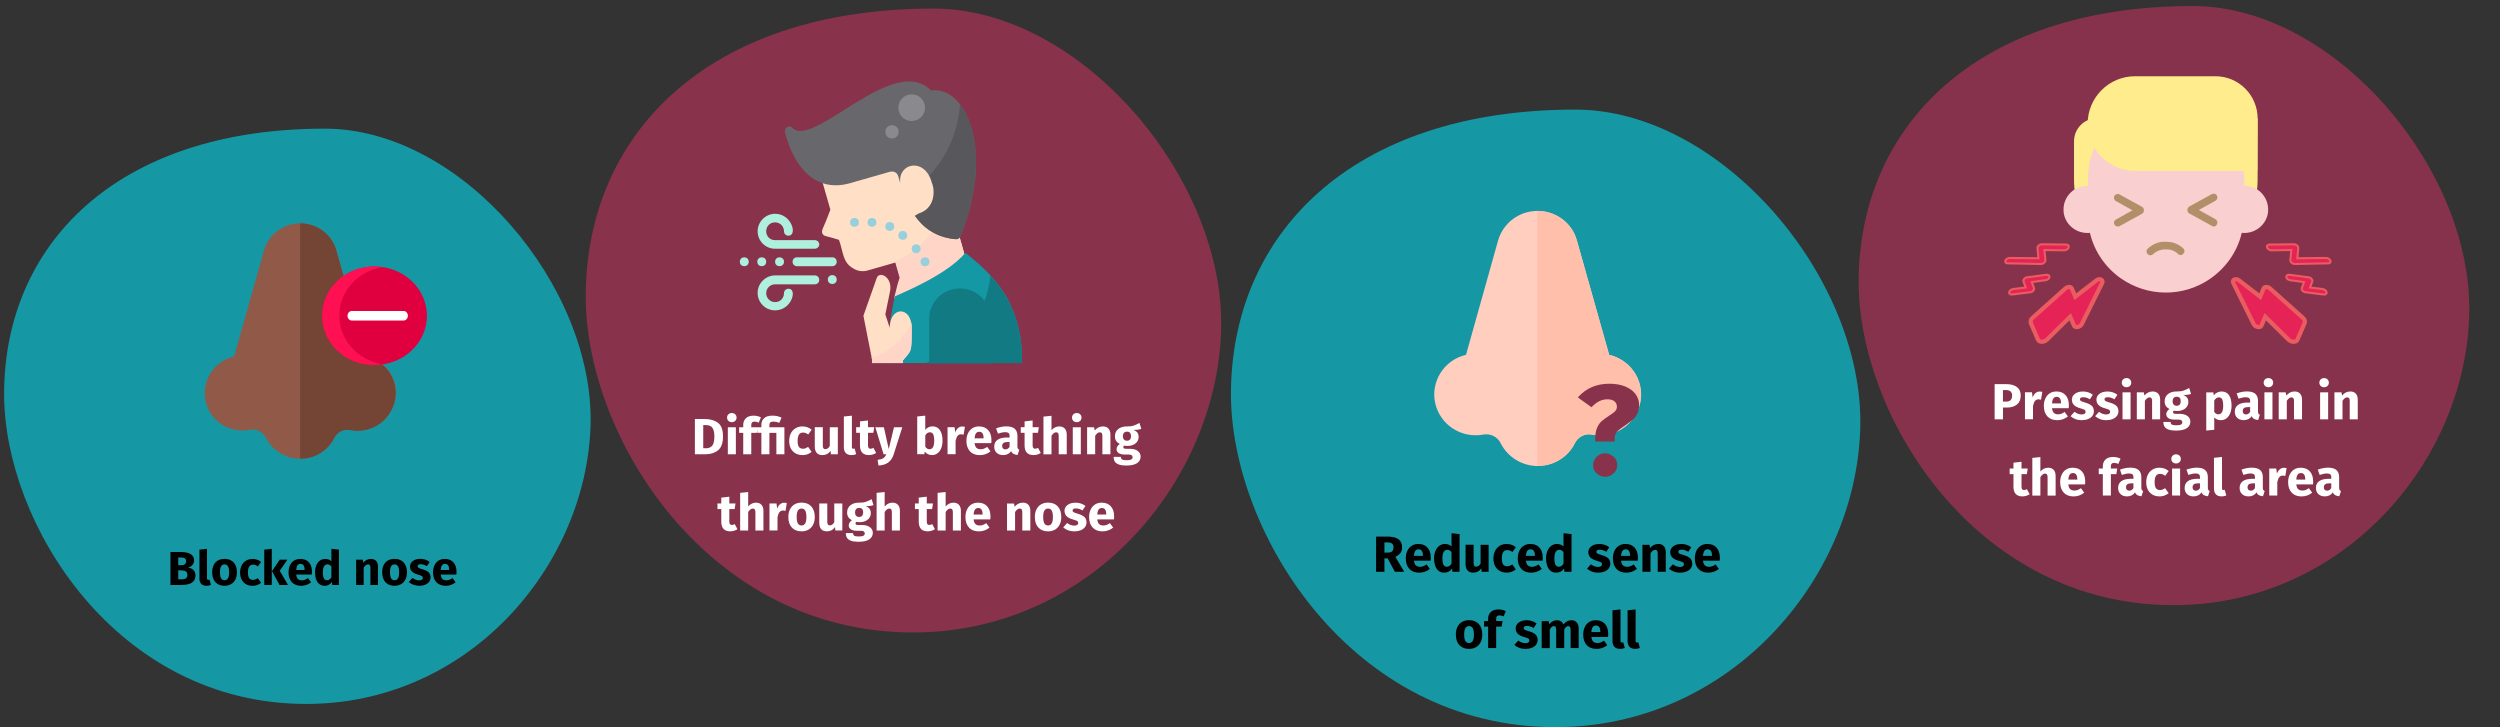 <?xml version="1.0" encoding="UTF-8"?>
<svg xmlns="http://www.w3.org/2000/svg" id="Ebene_1" version="1.1" viewBox="0 0 787 229">
  <rect x="0" y="0" width="787" height="229" fill="#333333" stroke="none"/>
  <defs>
    <style>
      .st0 {
        fill: #f9cfcf;
      }

      .st1 {
        fill: #ffbfab;
      }

      .st2 {
        fill: #1398a4;
      }

      .st3 {
        stroke-width: 1.33px;
      }

      .st3, .st4 {
        fill: #e52357;
        stroke: #ea5c5f;
      }

      .st5 {
        fill: #ffec8d;
      }

      .st6 {
        fill: #fff;
      }

      .st7 {
        fill: #58575b;
      }

      .st8 {
        fill: #ffd5c7;
      }

      .st9 {
        fill: none;
      }

      .st10 {
        fill: #88324c;
      }

      .st11 {
        fill: #1598a4;
      }

      .st12 {
        fill: #ffdfc5;
      }

      .st13 {
        fill: #117a83;
      }

      .st14 {
        fill: #afefde;
      }

      .st15 {
        fill: #68676b;
      }

      .st4 {
        stroke-width: .66px;
      }

      .st16 {
        fill: #915948;
      }

      .st17 {
        fill: #97d0dd;
      }

      .st18 {
        fill: #ff1053;
      }

      .st19 {
        fill: #8a8a8c;
      }

      .st20 {
        fill: #e0003f;
      }

      .st21 {
        fill: #744435;
      }

      .st22 {
        fill: #87324c;
      }

      .st23 {
        fill: #ffcebf;
      }

      .st24 {
        fill: #b28f69;
      }
    </style>
  </defs>
  <g id="Page-1">
    <g id="vorlage">
      <g id="nasennebenhoehlen-infektion-symptome-en">
        <g id="Mask">
          <path id="path-3" class="st9" d="M10.4,0h765.3c5.7,0,10.4,6.8,10.4,15.2v198.5c0,8.4-4.7,15.2-10.4,15.2H10.4c-5.7,0-10.4-6.8-10.4-15.2V15.1C0,6.8,4.7,0,10.4,0Z"></path>
        </g>
        <g id="Group-13">
          <path id="Oval-Copy-2" class="st11" d="M96.4,221.6c51.4,0,88-43.5,89.5-87.4,1.4-43.9-40.5-93.7-83.6-93.7C36.3,40.5,1.3,77.3,1.3,124.1c0,40.6,35.2,97.5,95.1,97.5Z"></path>
          <g id="nose">
            <path id="Path" class="st16" d="M105.9,78.9c-1.4-5.1-6.1-8.6-11.4-8.6s-10,3.5-11.4,8.6l-9.4,33.3c-6.4,1.5-10.3,7.7-9,14,1.3,6.3,7.6,10.4,14,9.1,2-.4,4.1.7,5,2.5,2,4,6.2,6.6,10.8,6.6s8.7-2.6,10.8-6.6c.9-1.8,2.9-2.9,5-2.5,1,.2,2.1.3,3.2.2,5.9-.4,10.6-5.1,11.1-10.9s-3.4-11.1-9.2-12.5l-9.5-33.2Z"></path>
            <path id="Path1" data-name="Path" class="st21" d="M105.2,137.9c.9-1.8,2.9-2.9,5-2.5,1,.2,2.1.3,3.2.2,5.9-.4,10.6-5.1,11.1-10.9.5-5.8-3.4-11.1-9.2-12.5l-9.4-33.3c-1.4-5.1-6.1-8.6-11.4-8.6v74.1c4.5.1,8.7-2.5,10.7-6.5h0Z"></path>
            <g id="Group-49">
              <ellipse id="Oval" class="st20" cx="117.9" cy="99.4" rx="16.5" ry="15.5"></ellipse>
              <path id="Path2" data-name="Path" class="st18" d="M120.4,114.7c-.9.1-1.8.2-2.7.2-9,0-16.3-6.9-16.3-15.5s7.3-15.5,16.3-15.5c.9,0,1.8.1,2.7.2-7.7,1.2-13.6,7.6-13.6,15.3.1,7.7,5.9,14,13.6,15.3Z"></path>
              <path id="Path3" data-name="Path" class="st6" d="M127.1,100.9h-16.4c-.7,0-1.3-.7-1.3-1.5s.6-1.5,1.3-1.5h16.4c.7,0,1.3.7,1.3,1.5s-.6,1.5-1.3,1.5Z"></path>
            </g>
          </g>
        </g>
        <g id="Group-11">
          <path id="Oval-Copy-4" class="st11" d="M489.6,228.9c55.1,0,94.5-46.6,96-93.8,1.5-47.2-43.5-100.6-89.7-100.6-70.8,0-108.4,39.5-108.4,89.7.1,43.6,37.9,104.7,102.1,104.7Z"></path>
          <path id="Reducedsenseofsmell" d="M435.82,180v-4.24h1.02l2.27,4.24h2.96l-2.82-4.72c.74-.33,1.27-.73,1.62-1.21.34-.47.51-1.07.51-1.78,0-1.14-.38-1.99-1.14-2.54-.76-.55-1.9-.83-3.42-.83h-3.63v11.09h2.62ZM436.92,173.95h-1.1v-3.2h.94c.65,0,1.13.12,1.45.37s.47.63.47,1.17c0,.58-.15,1-.44,1.26-.29.27-.73.4-1.32.4h0ZM446.81,180.27c1.22,0,2.32-.39,3.31-1.18h0l-1.04-1.41c-.37.26-.72.45-1.04.57s-.65.18-.99.18c-.57,0-1.01-.14-1.33-.43s-.52-.79-.61-1.5h5.26c.03-.26.05-.56.05-.91,0-1.37-.35-2.43-1.04-3.2-.69-.77-1.65-1.15-2.88-1.15-.83,0-1.55.2-2.14.6-.6.4-1.05.94-1.36,1.63-.31.69-.46,1.46-.46,2.33,0,1.37.37,2.45,1.1,3.26s1.79,1.22,3.17,1.22ZM447.94,174.98h-2.83c.05-.74.2-1.26.44-1.58.24-.32.58-.48,1.02-.48.9,0,1.35.65,1.38,1.95h0v.11ZM454.68,180.27c1.01,0,1.82-.42,2.42-1.26h0l.13.99h2.24v-11.87l-2.53-.27v4.18c-.53-.53-1.21-.8-2.02-.8-.68,0-1.29.19-1.82.58-.53.38-.94.92-1.22,1.6-.29.68-.43,1.46-.43,2.32,0,1.41.27,2.52.82,3.33.55.81,1.35,1.22,2.41,1.22ZM455.46,178.42c-.45,0-.79-.2-1.03-.59s-.36-1.09-.36-2.08c0-.91.14-1.58.42-2.02.28-.44.65-.66,1.12-.66.27,0,.5.06.71.18.21.12.41.3.62.54h0v3.66c-.39.64-.89.96-1.47.96ZM463.74,180.27c1.1,0,1.96-.45,2.58-1.34h0l.11,1.07h2.19v-8.5h-2.53v5.9c-.38.66-.84.99-1.38.99-.28,0-.48-.08-.62-.25-.13-.17-.2-.46-.2-.87h0v-5.78h-2.53v6.1c0,.84.2,1.5.6,1.97.4.47.99.7,1.77.7ZM474.33,180.27c1.07,0,2.02-.34,2.86-1.01h0l-1.1-1.57c-.33.2-.61.35-.85.44-.23.09-.5.14-.78.14-.54,0-.96-.19-1.25-.56-.29-.37-.43-1.01-.43-1.9s.14-1.6.43-2.02c.29-.42.71-.62,1.28-.62s1.08.2,1.62.61h0l1.09-1.5c-.42-.35-.86-.61-1.33-.78-.47-.17-1-.26-1.58-.26-.83,0-1.56.19-2.19.58-.63.39-1.11.93-1.46,1.62-.34.69-.51,1.49-.51,2.38s.17,1.68.51,2.34c.34.67.83,1.18,1.46,1.55s1.38.55,2.24.55ZM482.06,180.27c1.22,0,2.32-.39,3.31-1.18h0l-1.04-1.41c-.37.26-.72.45-1.04.57s-.65.18-.99.18c-.57,0-1.01-.14-1.33-.43s-.52-.79-.61-1.5h5.26c.03-.26.05-.56.05-.91,0-1.37-.35-2.43-1.04-3.2-.69-.77-1.65-1.15-2.88-1.15-.83,0-1.55.2-2.14.6-.6.4-1.05.94-1.36,1.63-.31.69-.46,1.46-.46,2.33,0,1.37.37,2.45,1.1,3.26s1.79,1.22,3.17,1.22ZM483.19,174.98h-2.83c.05-.74.2-1.26.44-1.58.24-.32.58-.48,1.02-.48.9,0,1.35.65,1.38,1.95h0v.11ZM489.93,180.27c1.01,0,1.82-.42,2.42-1.26h0l.13.99h2.24v-11.87l-2.53-.27v4.18c-.53-.53-1.21-.8-2.02-.8-.68,0-1.29.19-1.82.58s-.94.92-1.22,1.6c-.29.68-.43,1.46-.43,2.32,0,1.41.27,2.52.82,3.33.55.81,1.35,1.22,2.41,1.22ZM490.71,178.42c-.45,0-.79-.2-1.03-.59s-.36-1.09-.36-2.08c0-.91.14-1.58.42-2.02s.65-.66,1.12-.66c.27,0,.5.06.71.18.21.12.41.3.62.54h0v3.66c-.39.64-.89.96-1.47.96ZM503.14,180.27c.7,0,1.34-.11,1.92-.34.58-.22,1.03-.55,1.36-.97.33-.42.5-.92.5-1.5,0-.73-.22-1.29-.65-1.7-.43-.41-1.09-.74-1.98-1-.51-.15-.89-.28-1.14-.38-.25-.11-.41-.21-.49-.31-.08-.1-.12-.23-.12-.39,0-.2.09-.36.26-.47.18-.11.43-.17.76-.17.7,0,1.4.22,2.1.66h0l.93-1.42c-.41-.33-.87-.59-1.41-.77s-1.1-.27-1.71-.27c-.69,0-1.3.11-1.83.34-.53.23-.93.54-1.22.93s-.42.83-.42,1.32c0,.65.21,1.19.62,1.63.42.44,1.05.78,1.89,1.02.53.15.92.27,1.17.38.25.1.41.21.5.33.09.12.13.28.13.48,0,.26-.11.45-.33.59-.22.14-.52.21-.9.21-.79,0-1.54-.28-2.26-.83h0l-1.23,1.38c.43.39.95.7,1.56.93s1.28.34,1.99.34ZM512.01,180.27c1.22,0,2.32-.39,3.31-1.18h0l-1.04-1.41c-.37.26-.72.45-1.04.57s-.65.18-.99.18c-.57,0-1.01-.14-1.33-.43s-.52-.79-.61-1.5h5.26c.03-.26.05-.56.05-.91,0-1.37-.35-2.43-1.04-3.2-.69-.77-1.65-1.15-2.88-1.15-.83,0-1.55.2-2.14.6-.6.4-1.05.94-1.36,1.63-.31.69-.46,1.46-.46,2.33,0,1.37.37,2.45,1.1,3.26s1.79,1.22,3.17,1.22ZM513.14,174.98h-2.83c.05-.74.2-1.26.44-1.58.24-.32.58-.48,1.02-.48.9,0,1.35.65,1.38,1.95h0v.11ZM519.58,180v-5.81c.47-.74.96-1.1,1.47-1.1.27,0,.47.08.6.25s.2.46.2.89h0v5.78h2.53v-6.21c0-.81-.21-1.44-.62-1.89-.42-.45-.99-.67-1.73-.67-.52,0-.99.11-1.42.32-.42.21-.81.53-1.18.96h0l-.18-1.01h-2.21v8.5h2.53ZM528.94,180.27c.7,0,1.34-.11,1.92-.34s1.03-.55,1.36-.97c.33-.42.5-.92.5-1.5,0-.73-.22-1.29-.65-1.7-.43-.41-1.09-.74-1.98-1-.51-.15-.89-.28-1.14-.38-.25-.11-.41-.21-.49-.31s-.12-.23-.12-.39c0-.2.09-.36.26-.47.18-.11.43-.17.76-.17.7,0,1.4.22,2.1.66h0l.93-1.42c-.41-.33-.87-.59-1.41-.77-.53-.18-1.1-.27-1.71-.27-.69,0-1.3.11-1.83.34-.53.23-.93.54-1.22.93s-.42.83-.42,1.32c0,.65.21,1.19.62,1.63s1.05.78,1.89,1.02c.53.15.92.27,1.17.38s.41.21.5.33c.09.12.13.28.13.48,0,.26-.11.45-.33.59-.22.14-.52.21-.9.21-.79,0-1.54-.28-2.26-.83h0l-1.23,1.38c.43.39.95.7,1.56.93s1.28.34,1.99.34ZM537.8,180.27c1.22,0,2.32-.39,3.31-1.18h0l-1.04-1.41c-.37.26-.72.45-1.04.57-.32.12-.65.18-.99.18-.57,0-1.01-.14-1.33-.43-.32-.29-.52-.79-.61-1.5h5.26c.03-.26.05-.56.05-.91,0-1.37-.35-2.43-1.04-3.2-.69-.77-1.65-1.15-2.88-1.15-.83,0-1.55.2-2.14.6-.6.4-1.05.94-1.36,1.63-.31.69-.46,1.46-.46,2.33,0,1.37.37,2.45,1.1,3.26.74.81,1.79,1.22,3.17,1.22ZM538.94,174.98h-2.83c.05-.74.2-1.26.44-1.58.24-.32.58-.48,1.02-.48.9,0,1.35.65,1.38,1.95h0v.11ZM462.46,204.27c.85,0,1.59-.19,2.22-.56.62-.37,1.1-.9,1.44-1.58.34-.68.5-1.47.5-2.38,0-1.43-.37-2.54-1.1-3.34-.74-.79-1.75-1.19-3.06-1.19-.85,0-1.59.19-2.22.56-.62.37-1.1.9-1.44,1.58-.34.68-.5,1.47-.5,2.38,0,1.43.37,2.54,1.11,3.34s1.76,1.19,3.05,1.19ZM462.46,202.42c-.52,0-.91-.21-1.16-.64s-.38-1.1-.38-2.03.13-1.58.38-2.01c.26-.43.64-.65,1.15-.65s.91.21,1.16.64.38,1.1.38,2.03-.13,1.58-.38,2.01c-.26.43-.64.65-1.15.65ZM470.99,204v-6.74h1.73l.27-1.76h-2v-.66c0-.41.08-.69.24-.86.16-.17.42-.26.78-.26.46,0,.9.11,1.33.32h0l.69-1.65c-.7-.36-1.48-.54-2.32-.54-1.05,0-1.85.27-2.41.81s-.84,1.23-.84,2.09h0v.75h-1.28v1.76h1.28v6.74h2.53ZM480.27,204.27c.7,0,1.34-.11,1.92-.34.58-.22,1.03-.55,1.36-.97.33-.42.5-.92.5-1.5,0-.73-.22-1.29-.65-1.7-.43-.41-1.09-.74-1.98-1-.51-.15-.89-.28-1.14-.38-.25-.11-.41-.21-.49-.31-.08-.1-.12-.23-.12-.39,0-.2.09-.36.26-.47.18-.11.43-.17.76-.17.7,0,1.4.22,2.1.66h0l.93-1.42c-.41-.33-.87-.59-1.41-.77s-1.1-.27-1.71-.27c-.69,0-1.3.11-1.83.34-.53.23-.93.54-1.22.93-.28.39-.42.83-.42,1.32,0,.65.21,1.19.62,1.63s1.05.78,1.89,1.02c.53.15.92.27,1.17.38.25.1.41.21.5.33.09.12.13.28.13.48,0,.26-.11.45-.33.59-.22.14-.52.21-.9.21-.79,0-1.54-.28-2.26-.83h0l-1.23,1.38c.43.39.95.7,1.56.93s1.28.34,1.99.34ZM487.87,204v-5.81c.19-.36.39-.64.6-.82.21-.19.44-.28.7-.28.48,0,.72.38.72,1.14h0v5.78h2.53v-5.81c.19-.37.39-.65.59-.83s.44-.27.7-.27c.48,0,.72.38.72,1.14h0v5.78h2.53v-6.21c0-.8-.2-1.43-.61-1.88-.41-.45-.94-.68-1.62-.68-.53,0-1.01.11-1.42.33-.41.22-.79.56-1.13,1.02-.16-.43-.41-.76-.76-.99s-.76-.35-1.24-.35c-.51,0-.97.1-1.37.31-.4.21-.77.53-1.1.95h0l-.18-.99h-2.21v8.5h2.53ZM502.66,204.27c1.22,0,2.32-.39,3.31-1.18h0l-1.04-1.41c-.37.26-.72.45-1.04.57s-.65.18-.99.18c-.57,0-1.01-.14-1.33-.43s-.52-.79-.61-1.5h5.26c.03-.26.05-.56.05-.91,0-1.37-.35-2.43-1.04-3.2-.69-.77-1.65-1.15-2.88-1.15-.83,0-1.55.2-2.14.6s-1.05.94-1.36,1.63c-.31.69-.46,1.46-.46,2.33,0,1.37.37,2.45,1.1,3.26s1.79,1.22,3.17,1.22ZM503.79,198.98h-2.83c.05-.74.2-1.26.44-1.58.24-.32.58-.48,1.02-.48.9,0,1.35.65,1.38,1.95h0v.11ZM509.95,204.27c.57,0,1.08-.1,1.54-.29h0l-.5-1.79c-.13.05-.27.08-.42.08-.29,0-.43-.18-.43-.53h0v-9.89l-2.53.27v9.71c0,.78.21,1.38.62,1.8.41.42.98.63,1.72.63ZM514.7,204.27c.57,0,1.08-.1,1.54-.29h0l-.5-1.79c-.13.05-.27.08-.42.08-.29,0-.43-.18-.43-.53h0v-9.89l-2.53.27v9.71c0,.78.21,1.38.62,1.8.41.42.98.63,1.72.63Z"></path>
          <g id="nose1" data-name="nose">
            <path id="Path4" data-name="Path" class="st23" d="M496.4,75.7c-1.5-5.5-6.6-9.3-12.4-9.3s-10.8,3.8-12.4,9.3l-10.1,36c-6.9,1.6-11.2,8.4-9.7,15.2,1.5,6.8,8.2,11.2,15.2,9.9,2.2-.4,4.4.7,5.4,2.7,2.2,4.4,6.7,7.2,11.7,7.2s9.5-2.8,11.7-7.2c1-2,3.2-3.1,5.4-2.7,1.1.2,2.3.3,3.4.2,6.4-.5,11.5-5.5,12-11.8s-3.7-12-10-13.5l-10.2-36Z"></path>
            <path id="Path5" data-name="Path" class="st1" d="M495.7,139.5c1-2,3.2-3.1,5.4-2.7,1.1.2,2.3.3,3.4.2,6.4-.5,11.5-5.5,12-11.8s-3.7-12-10-13.5l-10.1-36c-1.5-5.5-6.6-9.3-12.4-9.3v80.2c5,.1,9.6-2.7,11.7-7.1h0Z"></path>
          </g>
          <g id="Group">
            <path id="Shape" class="st10" d="M511.7,121.7c1.4.6,2.5,1.4,3.2,2.4.7,1,1.1,2.1,1.1,3.4,0,1.1-.2,2-.6,2.8-.4.8-.9,1.4-1.5,1.9-.6.5-1.3,1-2.3,1.7-1.1.7-2,1.4-2.5,1.9-.5.6-.8,1.3-.8,2.2v1h-6.1v-1.2c0-1.3.2-2.3.6-3.2.4-.9.9-1.6,1.5-2.1s1.3-1,2.2-1.6c.8-.5,1.5-1,1.9-1.4.4-.4.6-.9.6-1.5,0-.7-.3-1.3-.8-1.7s-1.3-.6-2.2-.6c-1.8,0-3.4.8-5,2.5l-4.3-3.1c2.6-2.9,5.9-4.3,9.9-4.3,2,0,3.7.3,5.1.9ZM508,143.8c.8.7,1.1,1.6,1.1,2.6s-.4,1.9-1.1,2.6c-.8.7-1.6,1.1-2.7,1.1-1,0-1.9-.4-2.7-1.1-.8-.7-1.1-1.6-1.1-2.6s.4-1.8,1.1-2.6c.7-.7,1.6-1.1,2.7-1.1,1,0,1.9.4,2.7,1.1Z"></path>
          </g>
        </g>
        <g id="Group-11-Copy">
          <path id="Oval-Copy-41" data-name="Oval-Copy-4" class="st22" d="M684.2,190.5c53.5,0,91.7-45.2,93.1-91,1.5-45.8-42.2-97.6-87-97.6-68.7,0-105.2,38.4-105.2,87,.1,42.3,36.8,101.6,99.1,101.6Z"></path>
          <path id="Pressingpaininthefacialarea" class="st6" d="M630.54,132v-3.7h1.2c1.33,0,2.4-.32,3.19-.95.79-.63,1.19-1.58,1.19-2.82s-.41-2.1-1.22-2.7c-.81-.61-1.95-.91-3.41-.91h-3.58v11.09h2.62ZM631.51,126.42h-.98v-3.63h.93c1.3,0,1.95.58,1.95,1.74,0,.67-.16,1.15-.49,1.45-.33.29-.8.44-1.42.44h0ZM639.99,132v-4.21c.15-.69.35-1.21.62-1.56s.64-.52,1.14-.52c.19,0,.45.04.77.11h0l.4-2.45c-.26-.07-.54-.11-.85-.11-.49,0-.93.17-1.32.5-.39.34-.68.8-.87,1.38h0l-.21-1.65h-2.21v8.5h2.53ZM647.67,132.27c1.22,0,2.32-.39,3.31-1.18h0l-1.04-1.41c-.37.26-.72.45-1.04.57-.32.12-.65.18-.99.18-.57,0-1.01-.14-1.33-.43-.32-.29-.52-.79-.61-1.5h5.26c.03-.26.05-.56.05-.91,0-1.37-.35-2.43-1.04-3.2-.69-.77-1.65-1.15-2.88-1.15-.83,0-1.55.2-2.14.6s-1.05.94-1.36,1.63c-.31.69-.46,1.46-.46,2.33,0,1.37.37,2.45,1.1,3.26.74.81,1.79,1.22,3.17,1.22ZM648.81,126.98h-2.83c.05-.74.2-1.26.44-1.58.24-.32.58-.48,1.02-.48.9,0,1.35.65,1.38,1.95h0v.11ZM655.37,132.27c.7,0,1.34-.11,1.92-.34.58-.22,1.03-.55,1.36-.97.33-.42.5-.92.5-1.5,0-.73-.22-1.29-.65-1.7-.43-.41-1.09-.74-1.98-1-.51-.15-.89-.28-1.14-.38-.25-.11-.41-.21-.49-.31-.08-.1-.12-.23-.12-.39,0-.2.09-.36.26-.47.18-.11.43-.17.76-.17.7,0,1.4.22,2.1.66h0l.93-1.42c-.41-.33-.87-.59-1.41-.77-.53-.18-1.1-.27-1.71-.27-.69,0-1.3.11-1.83.34s-.93.54-1.22.93c-.28.39-.42.83-.42,1.32,0,.65.21,1.19.62,1.63s1.05.78,1.89,1.02c.53.15.92.27,1.17.38.25.1.41.21.5.33.09.12.13.28.13.48,0,.26-.11.45-.33.59-.22.14-.52.21-.9.21-.79,0-1.54-.28-2.26-.83h0l-1.23,1.38c.43.39.95.7,1.56.93s1.28.34,1.99.34ZM663.1,132.27c.7,0,1.34-.11,1.92-.34.58-.22,1.03-.55,1.36-.97.33-.42.5-.92.5-1.5,0-.73-.22-1.29-.65-1.7-.43-.41-1.09-.74-1.98-1-.51-.15-.89-.28-1.14-.38s-.41-.21-.49-.31c-.08-.1-.12-.23-.12-.39,0-.2.09-.36.26-.47s.43-.17.76-.17c.7,0,1.4.22,2.1.66h0l.93-1.42c-.41-.33-.87-.59-1.41-.77-.53-.18-1.1-.27-1.71-.27-.69,0-1.3.11-1.83.34s-.93.54-1.22.93c-.28.39-.42.83-.42,1.32,0,.65.21,1.19.62,1.63s1.05.78,1.89,1.02c.53.15.92.27,1.17.38s.41.21.5.33c.09.12.13.28.13.48,0,.26-.11.45-.33.59-.22.14-.52.21-.9.21-.79,0-1.54-.28-2.26-.83h0l-1.23,1.38c.43.39.95.7,1.56.93s1.28.34,1.99.34ZM669.42,121.9c.44,0,.8-.14,1.08-.41.28-.27.42-.62.42-1.03s-.14-.76-.42-1.03c-.28-.27-.64-.41-1.08-.41s-.79.14-1.07.41c-.28.27-.42.62-.42,1.03s.14.76.42,1.03c.28.27.63.41,1.07.41ZM670.7,132v-8.5h-2.53v8.5h2.53ZM675.21,132v-5.81c.47-.74.96-1.1,1.47-1.1.27,0,.47.08.6.25.13.17.2.46.2.89h0v5.78h2.53v-6.21c0-.81-.21-1.44-.62-1.89-.42-.45-.99-.67-1.73-.67-.52,0-.99.11-1.42.32s-.81.53-1.18.96h0l-.18-1.01h-2.21v8.5h2.53ZM685.08,135.55c1.44,0,2.54-.25,3.3-.74.76-.5,1.14-1.19,1.14-2.07,0-.47-.13-.89-.4-1.26-.27-.37-.65-.67-1.14-.88-.49-.21-1.06-.32-1.71-.32h-1.28c-.37,0-.62-.05-.74-.14-.12-.09-.18-.22-.18-.38,0-.1.02-.19.07-.28.05-.09.11-.16.2-.2.31.06.63.1.98.1.73,0,1.36-.12,1.9-.37.54-.25.95-.58,1.24-1.02.29-.43.43-.92.43-1.46s-.13-.99-.38-1.33c-.26-.34-.66-.63-1.22-.86,1.08,0,1.89-.11,2.45-.34h0l-.59-1.87c-.63.37-1.24.66-1.83.85-.59.19-1.31.28-2.17.26-1.12,0-2.02.28-2.7.84-.68.56-1.02,1.31-1.02,2.26,0,.55.12,1.03.36,1.42.24.39.63.73,1.16,1.02-.31.19-.55.43-.74.73s-.27.59-.27.9c0,.49.22.89.65,1.21.43.31,1.09.47,1.96.47h1.23c.41,0,.71.07.91.22.2.15.3.35.3.61,0,.31-.13.55-.4.71-.27.17-.75.25-1.44.25-.5,0-.89-.04-1.15-.11-.27-.07-.45-.19-.55-.34-.1-.15-.15-.35-.15-.61h-2.27c0,.6.12,1.09.36,1.49.24.39.66.7,1.26.92.6.22,1.41.33,2.45.33ZM685.21,127.74c-.39,0-.71-.13-.94-.38-.23-.25-.34-.61-.34-1.06s.11-.78.34-1.03c.23-.25.54-.38.94-.38.85,0,1.28.46,1.28,1.38,0,.49-.11.86-.33,1.1-.22.25-.54.37-.95.37ZM694.52,135.55l2.53-.27v-3.89c.52.59,1.21.88,2.06.88.68,0,1.28-.19,1.79-.58.51-.39.9-.93,1.18-1.62.27-.69.41-1.47.41-2.34,0-1.42-.26-2.52-.78-3.31-.52-.79-1.32-1.18-2.38-1.18-.45,0-.89.1-1.31.3s-.81.5-1.14.92h0l-.13-.94h-2.22v12.05ZM698.34,130.42c-.52,0-.95-.25-1.3-.75h0v-3.58c.19-.32.41-.57.66-.74s.52-.26.81-.26c.45,0,.78.19,1.01.58.22.39.34,1.09.34,2.09,0,1.77-.51,2.66-1.52,2.66ZM706.26,132.27c1.15,0,2.01-.43,2.56-1.28.18.41.44.7.77.89.33.19.76.3,1.28.34h0l.53-1.65c-.2-.07-.35-.19-.44-.34-.09-.15-.14-.38-.14-.7h0v-3.3c0-1-.28-1.75-.85-2.26s-1.46-.75-2.67-.75c-.48,0-1,.05-1.56.16-.56.11-1.11.26-1.64.46h0l.58,1.66c.42-.14.82-.25,1.22-.33.39-.08.73-.12,1.01-.12.53,0,.91.09,1.12.28.21.19.32.53.32,1.03h0v.37h-.86c-1.29,0-2.28.25-2.96.74-.68.49-1.02,1.2-1.02,2.13,0,.79.25,1.43.75,1.92.5.49,1.17.74,2.02.74ZM707,130.46c-.31,0-.55-.09-.73-.28-.18-.19-.26-.45-.26-.79,0-.43.14-.74.42-.94s.71-.3,1.29-.3h.62v1.5c-.32.54-.77.82-1.34.82ZM714.09,121.9c.44,0,.8-.14,1.08-.41.28-.27.42-.62.42-1.03s-.14-.76-.42-1.03c-.28-.27-.64-.41-1.08-.41s-.79.14-1.07.41c-.28.27-.42.62-.42,1.03s.14.76.42,1.03c.28.27.63.41,1.07.41ZM715.37,132v-8.5h-2.53v8.5h2.53ZM719.88,132v-5.81c.47-.74.96-1.1,1.47-1.1.27,0,.47.08.6.25.13.17.2.46.2.89h0v5.78h2.53v-6.21c0-.81-.21-1.44-.62-1.89-.42-.45-.99-.67-1.73-.67-.52,0-.99.11-1.42.32-.42.21-.81.53-1.18.96h0l-.18-1.01h-2.21v8.5h2.53ZM731.62,121.9c.44,0,.8-.14,1.08-.41.28-.27.42-.62.42-1.03s-.14-.76-.42-1.03c-.28-.27-.64-.41-1.08-.41s-.79.14-1.07.41c-.28.27-.42.62-.42,1.03s.14.76.42,1.03c.28.27.63.41,1.07.41ZM732.9,132v-8.5h-2.53v8.5h2.53ZM737.42,132v-5.81c.47-.74.96-1.1,1.47-1.1.27,0,.47.08.6.25.13.17.2.46.2.89h0v5.78h2.53v-6.21c0-.81-.21-1.44-.62-1.89-.42-.45-.99-.67-1.73-.67-.52,0-.99.11-1.42.32-.42.21-.81.53-1.18.96h0l-.18-1.01h-2.21v8.5h2.53ZM636.63,156.27c.41,0,.81-.06,1.22-.18.41-.12.77-.28,1.08-.5h0l-.85-1.6c-.32.18-.62.27-.91.27s-.48-.09-.61-.26c-.13-.17-.19-.45-.19-.85h0v-3.9h1.68l.27-1.76h-1.95v-2.13l-2.53.29v1.84h-1.2v1.76h1.2v3.94c0,2.04.93,3.06,2.78,3.07ZM642.31,156v-5.82c.47-.73.96-1.09,1.47-1.09.26,0,.45.08.59.25.14.17.21.46.21.89h0v5.78h2.53v-6.21c0-.81-.21-1.44-.62-1.89s-.99-.67-1.73-.67c-.49,0-.93.1-1.33.3-.39.2-.77.49-1.12.89h0v-4.54l-2.53.26v11.87h2.53ZM652.81,156.27c1.22,0,2.32-.39,3.31-1.18h0l-1.04-1.41c-.37.26-.72.45-1.04.57-.32.12-.65.18-.99.18-.57,0-1.01-.14-1.33-.43-.32-.29-.52-.79-.61-1.5h5.26c.03-.26.05-.56.05-.91,0-1.37-.35-2.43-1.04-3.2-.69-.77-1.65-1.15-2.88-1.15-.83,0-1.55.2-2.14.6-.6.4-1.05.94-1.36,1.63-.31.69-.46,1.46-.46,2.33,0,1.37.37,2.45,1.1,3.26.74.81,1.79,1.22,3.17,1.22ZM653.94,150.98h-2.83c.05-.74.2-1.26.44-1.58.24-.32.58-.48,1.02-.48.9,0,1.35.65,1.38,1.95h0v.11ZM664.5,156v-6.74h1.73l.27-1.76h-2v-.66c0-.41.08-.69.24-.86.16-.17.42-.26.78-.26.46,0,.9.11,1.33.32h0l.69-1.65c-.7-.36-1.48-.54-2.32-.54-1.05,0-1.85.27-2.41.81-.56.54-.84,1.23-.84,2.09h0v.75h-1.28v1.76h1.28v6.74h2.53ZM669.53,156.27c1.15,0,2.01-.43,2.56-1.28.18.41.44.7.77.89.33.19.76.3,1.28.34h0l.53-1.65c-.2-.07-.35-.19-.44-.34-.09-.15-.14-.38-.14-.7h0v-3.3c0-1-.28-1.75-.85-2.26s-1.46-.75-2.67-.75c-.48,0-1,.05-1.56.16-.56.11-1.11.26-1.64.46h0l.58,1.66c.42-.14.82-.25,1.22-.33.39-.08.73-.12,1.01-.12.53,0,.91.09,1.12.28.21.19.32.53.32,1.03h0v.37h-.86c-1.29,0-2.28.25-2.96.74-.68.49-1.02,1.2-1.02,2.13,0,.79.25,1.43.75,1.92.5.49,1.17.74,2.02.74ZM670.26,154.46c-.31,0-.55-.09-.73-.28-.18-.19-.26-.45-.26-.79,0-.43.14-.74.42-.94s.71-.3,1.29-.3h.62v1.5c-.32.54-.77.82-1.34.82ZM679.83,156.27c1.07,0,2.02-.34,2.86-1.01h0l-1.1-1.57c-.33.2-.61.35-.85.44-.23.09-.5.14-.78.14-.54,0-.96-.19-1.25-.56s-.43-1.01-.43-1.9.14-1.6.43-2.02.71-.62,1.28-.62,1.08.2,1.62.61h0l1.09-1.5c-.42-.35-.86-.61-1.33-.78-.47-.17-1-.26-1.58-.26-.83,0-1.56.19-2.19.58s-1.11.93-1.46,1.62c-.34.69-.51,1.49-.51,2.38s.17,1.68.51,2.34c.34.67.83,1.18,1.46,1.55.63.37,1.38.55,2.24.55ZM685.02,145.9c.44,0,.8-.14,1.08-.41.28-.27.42-.62.42-1.03s-.14-.76-.42-1.03c-.28-.27-.64-.41-1.08-.41s-.79.14-1.07.41c-.28.27-.42.62-.42,1.03s.14.76.42,1.03c.28.27.63.41,1.07.41ZM686.3,156v-8.5h-2.53v8.5h2.53ZM690.47,156.27c1.15,0,2.01-.43,2.56-1.28.18.41.44.7.77.89.33.19.76.3,1.28.34h0l.53-1.65c-.2-.07-.35-.19-.44-.34-.09-.15-.14-.38-.14-.7h0v-3.3c0-1-.28-1.75-.85-2.26s-1.46-.75-2.67-.75c-.48,0-1,.05-1.56.16-.56.11-1.11.26-1.64.46h0l.58,1.66c.42-.14.82-.25,1.22-.33.39-.08.73-.12,1.01-.12.53,0,.91.09,1.12.28.21.19.32.53.32,1.03h0v.37h-.86c-1.29,0-2.28.25-2.96.74-.68.49-1.02,1.2-1.02,2.13,0,.79.25,1.43.75,1.92.5.49,1.17.74,2.02.74ZM691.21,154.46c-.31,0-.55-.09-.73-.28-.18-.19-.26-.45-.26-.79,0-.43.14-.74.42-.94s.71-.3,1.29-.3h.62v1.5c-.32.54-.77.82-1.34.82ZM699.3,156.27c.57,0,1.08-.1,1.54-.29h0l-.5-1.79c-.13.05-.27.08-.42.08-.29,0-.43-.18-.43-.53h0v-9.89l-2.53.27v9.71c0,.78.21,1.38.62,1.8.41.42.98.63,1.72.63ZM707.78,156.27c1.15,0,2.01-.43,2.56-1.28.18.41.44.7.77.89.33.19.76.3,1.28.34h0l.53-1.65c-.2-.07-.35-.19-.44-.34-.09-.15-.14-.38-.14-.7h0v-3.3c0-1-.28-1.75-.85-2.26-.57-.5-1.46-.75-2.67-.75-.48,0-1,.05-1.56.16-.56.11-1.11.26-1.64.46h0l.58,1.66c.42-.14.82-.25,1.22-.33.39-.08.73-.12,1.01-.12.53,0,.91.09,1.12.28.21.19.32.53.32,1.03h0v.37h-.86c-1.29,0-2.28.25-2.96.74-.68.49-1.02,1.2-1.02,2.13,0,.79.25,1.43.75,1.92s1.17.74,2.02.74ZM708.52,154.46c-.31,0-.55-.09-.73-.28-.18-.19-.26-.45-.26-.79,0-.43.14-.74.42-.94.28-.2.71-.3,1.29-.3h.62v1.5c-.32.54-.77.82-1.34.82ZM716.89,156v-4.21c.15-.69.35-1.21.62-1.56.26-.35.64-.52,1.14-.52.19,0,.45.04.77.11h0l.4-2.45c-.26-.07-.54-.11-.85-.11-.49,0-.93.17-1.32.5-.39.34-.68.8-.87,1.38h0l-.21-1.65h-2.21v8.5h2.53ZM724.57,156.27c1.22,0,2.32-.39,3.31-1.18h0l-1.04-1.41c-.37.26-.72.45-1.04.57-.32.12-.65.18-.99.18-.57,0-1.01-.14-1.33-.43-.32-.29-.52-.79-.61-1.5h5.26c.03-.26.05-.56.05-.91,0-1.37-.35-2.43-1.04-3.2-.69-.77-1.65-1.15-2.88-1.15-.83,0-1.55.2-2.14.6-.6.4-1.05.94-1.36,1.63-.31.69-.46,1.46-.46,2.33,0,1.37.37,2.45,1.1,3.26.74.81,1.79,1.22,3.17,1.22ZM725.7,150.98h-2.83c.05-.74.2-1.26.44-1.58.24-.32.58-.48,1.02-.48.9,0,1.35.65,1.38,1.95h0v.11ZM731.8,156.27c1.15,0,2.01-.43,2.56-1.28.18.41.44.7.77.89.33.19.76.3,1.28.34h0l.53-1.65c-.2-.07-.35-.19-.44-.34-.09-.15-.14-.38-.14-.7h0v-3.3c0-1-.28-1.75-.85-2.26-.57-.5-1.46-.75-2.67-.75-.48,0-1,.05-1.56.16-.56.11-1.11.26-1.64.46h0l.58,1.66c.42-.14.82-.25,1.22-.33.39-.08.73-.12,1.01-.12.53,0,.91.09,1.12.28.21.19.32.53.32,1.03h0v.37h-.86c-1.29,0-2.28.25-2.96.74-.68.49-1.02,1.2-1.02,2.13,0,.79.25,1.43.75,1.92.5.49,1.17.74,2.02.74ZM732.54,154.46c-.31,0-.55-.09-.73-.28-.18-.19-.26-.45-.26-.79,0-.43.14-.74.42-.94s.71-.3,1.29-.3h.62v1.5c-.32.54-.77.82-1.34.82Z"></path>
          <g id="Group1" data-name="Group">
            <path id="Path6" data-name="Path" class="st5" d="M681.8,85.4c-15.9,0-28.9-12.9-28.9-28.9v-12c0-4,3.2-7.3,7.3-7.3h50.5v19.4c-.1,15.9-13,28.8-28.9,28.8h0Z"></path>
            <path id="Path7" data-name="Path" class="st0" d="M714,65.9c0,.5,0,1-.1,1.4h0c-.7,3.7-4.2,6.4-8.2,6-1.4,6.1-5.2,11.3-10.3,14.7-3.9,2.6-8.6,4.1-13.6,4.1-5.3,0-10.2-1.7-14.2-4.5-4.8-3.4-8.3-8.4-9.7-14.3-4,.4-7.5-2.3-8.2-6h0c-.1-.5-.1-.9-.1-1.4,0-4.1,3.4-7.5,7.7-7.4v-2.3c0-13.5,11-24.4,24.6-24.4s24.6,10.9,24.6,24.4v2.3c4.1-.1,7.5,3.3,7.5,7.4Z"></path>
            <path id="Path8" data-name="Path" class="st5" d="M710.6,53.8h-38.5c-8.2,0-14.9-6.7-14.9-14.9s6.7-14.9,14.9-14.9h25.3c7.4,0,13.3,6,13.3,13.3l-.1,16.5Z"></path>
            <g id="Path9" data-name="Path">
              <path class="st24" d="M666.7,71.3c-.4,0-.8-.2-1.1-.6-.3-.6-.1-1.3.5-1.6l5.2-2.9-5.2-2.9c-.6-.3-.8-1.1-.5-1.6.3-.6,1.1-.8,1.6-.5l7.1,3.9c.4.2.6.6.6,1.1s-.2.8-.6,1.1l-7.1,3.9c-.1.1-.3.1-.5.1Z"></path>
              <path class="st24" d="M696.9,71.3c-.2,0-.4,0-.6-.2l-7.1-3.9c-.4-.2-.6-.6-.6-1.1s.2-.8.6-1.1l7.1-3.9c.6-.3,1.3-.1,1.6.5.3.6.1,1.3-.5,1.6l-5.2,2.9,5.2,2.9c.6.3.8,1.1.5,1.6-.2.5-.6.7-1,.7Z"></path>
            </g>
            <path id="Path10" data-name="Path" class="st24" d="M686.5,80.3c-.3,0-.6-.1-.9-.4-.5-.5-1.3-1-2.1-1.2-.5-.2-1.2-.2-1.9-.2s-1.3.1-1.8.3c-.8.3-1.5.7-2,1.2s-1.2.5-1.7,0-.5-1.2,0-1.7c.8-.8,1.8-1.4,2.9-1.8.8-.3,1.6-.4,2.6-.4s1.9.1,2.6.3c1.2.4,2.3,1,3.1,1.8.5.5.5,1.2,0,1.7-.2.2-.5.4-.8.4Z"></path>
            <g id="Path11" data-name="Path">
              <path class="st3" d="M725,100.1l-10.4-9.3c-.7-.6-1.8-.6-2,0l-1.1,2.6-6.6-5.1c-1-.8-2.3-.3-1.9.7l6.5,13.1c.5.9,2.1,1.2,2.4.4l1.2-2.8,7.3,7.2c.9.9,2.4.9,2.8.1l2.3-5.3c.2-.7,0-1.2-.5-1.6Z"></path>
              <path class="st4" d="M713.7,77.4c.1-.2.4-.4.7-.4l7.7-.1c.3,0,.7.1,1,.4.3.2.4.5.4.8l-.3,3.2,9-.1c.6,0,1.2.4,1.4.8.2.5-.1.9-.7.9l-10.5.2c-.3,0-.7-.1-1-.4-.3-.2-.4-.5-.4-.8l.3-3.2-6.2.1c-.6,0-1.2-.4-1.4-.8-.1-.3-.1-.5,0-.6Z"></path>
              <path class="st4" d="M719.8,86.9c.1-.3.5-.4.9-.4l6,.8c.4,0,.7.2,1,.5.2.3.3.5.2.8l-.7,1.9,4,.5c.6.1,1.1.5,1.2,1s-.4.8-1,.7l-5.6-.7c-.4,0-.7-.2-1-.5-.2-.3-.3-.5-.2-.8l.7-1.9-4.4-.6c-.6-.1-1.1-.5-1.2-1,0-.1.1-.2.1-.3Z"></path>
            </g>
            <g id="Path12" data-name="Path">
              <path class="st3" d="M639.8,100.1l10.4-9.3c.7-.6,1.8-.6,2,0l1.1,2.6,6.6-5.1c1-.8,2.3-.3,1.9.7l-6.5,13.1c-.5.9-2.1,1.2-2.4.4l-1.2-2.8-7.3,7.2c-.9.9-2.4.9-2.8.1l-2.3-5.3c-.1-.7,0-1.2.5-1.6Z"></path>
              <path class="st4" d="M651.2,77.4c-.1-.2-.4-.4-.7-.4l-7.7-.1c-.3,0-.7.1-1,.4-.3.2-.4.5-.4.8l.3,3.2-9-.1c-.6,0-1.2.4-1.4.8-.2.5.1.9.7.9l10.5.2c.3,0,.7-.1,1-.4.3-.3.4-.5.4-.8l-.3-3.2,6.2.1c.6,0,1.2-.4,1.4-.8v-.6Z"></path>
              <path class="st4" d="M645.1,86.9c-.1-.3-.5-.4-.9-.4l-6,.8c-.4,0-.7.2-1,.5-.2.3-.3.5-.2.8l.7,1.9-4,.5c-.6.1-1.1.5-1.2,1s.4.8,1,.7l5.6-.7c.4,0,.7-.2,1-.5.2-.3.3-.5.2-.8l-.7-1.9,4.4-.6c.6-.1,1.1-.5,1.2-1-.1-.1-.1-.2-.1-.3Z"></path>
            </g>
          </g>
        </g>
        <g id="Group2" data-name="Group">
          <path id="Oval-Copy-42" data-name="Oval-Copy-4" class="st10" d="M287.4,199.1c55.7,0,95.4-47.2,97-94.8,1.6-47.6-43.8-101.6-90.5-101.6-71.6,0-109.5,40-109.5,90.6-.1,44.1,38.2,105.8,103,105.8Z"></path>
          <path id="Difficultybreathingthroughthenose" class="st6" d="M222.08,143c1.63,0,2.96-.42,3.98-1.26,1.02-.84,1.54-2.29,1.54-4.34s-.53-3.53-1.58-4.31-2.45-1.18-4.18-1.18h-3.09v11.09h3.33ZM222.24,141.1h-.86v-7.28h.83c.57,0,1.04.1,1.42.3.38.2.69.56.91,1.08.22.52.34,1.26.34,2.21,0,1.39-.22,2.35-.67,2.89-.45.54-1.1.81-1.97.81h0ZM230.37,132.9c.44,0,.8-.14,1.08-.41.28-.27.42-.62.42-1.03s-.14-.76-.42-1.03c-.28-.27-.64-.41-1.08-.41s-.79.14-1.07.41c-.28.27-.42.62-.42,1.03s.14.76.42,1.03c.28.27.63.41,1.07.41ZM231.65,143v-8.5h-2.53v8.5h2.53ZM236.5,143v-6.74h1.73l.27-1.76h-2v-.66c0-.41.08-.69.24-.86s.42-.26.78-.26c.46,0,.9.11,1.33.32h0l.69-1.65c-.7-.36-1.48-.54-2.32-.54-1.05,0-1.85.27-2.41.81-.56.54-.84,1.23-.84,2.09h0v.75h-1.28v1.76h1.28v6.74h2.53ZM242.21,143v-6.74h2.19v6.74h2.53v-8.5h-4.72v-.64c0-.42.09-.71.28-.88.19-.17.53-.26,1.02-.26.59,0,1.19.13,1.82.38h0l.7-1.62c-.87-.43-1.81-.64-2.82-.64-1.21,0-2.1.27-2.67.8-.58.53-.86,1.24-.86,2.11h0v.74h-1.3v1.76h1.3v6.74h2.53ZM252.64,143.27c1.07,0,2.02-.34,2.86-1.01h0l-1.1-1.57c-.33.2-.61.35-.85.44s-.5.14-.78.14c-.54,0-.96-.19-1.25-.56-.29-.37-.43-1.01-.43-1.9s.14-1.6.43-2.02c.29-.42.71-.62,1.28-.62s1.08.2,1.62.61h0l1.09-1.5c-.42-.35-.86-.61-1.33-.78-.47-.17-1-.26-1.58-.26-.83,0-1.56.19-2.19.58-.63.39-1.11.93-1.46,1.62-.34.69-.51,1.49-.51,2.38s.17,1.68.51,2.34.83,1.18,1.46,1.55c.63.37,1.38.55,2.24.55ZM258.87,143.27c1.1,0,1.96-.45,2.58-1.34h0l.11,1.07h2.19v-8.5h-2.53v5.9c-.38.66-.84.99-1.38.99-.28,0-.48-.08-.62-.25-.13-.17-.2-.46-.2-.87h0v-5.78h-2.53v6.1c0,.84.2,1.5.6,1.97s.99.7,1.77.7ZM267.99,143.27c.57,0,1.08-.1,1.54-.29h0l-.5-1.79c-.13.05-.27.08-.42.08-.29,0-.43-.18-.43-.53h0v-9.89l-2.53.27v9.71c0,.78.21,1.38.62,1.8.41.42.98.63,1.72.63ZM273.51,143.27c.41,0,.81-.06,1.22-.18.41-.12.77-.28,1.08-.5h0l-.85-1.6c-.32.18-.62.27-.91.27s-.48-.09-.61-.26c-.13-.17-.19-.45-.19-.85h0v-3.9h1.68l.27-1.76h-1.95v-2.13l-2.53.29v1.84h-1.2v1.76h1.2v3.94c0,2.04.93,3.06,2.78,3.07ZM276.56,146.55c1.3-.07,2.34-.41,3.11-1,.77-.59,1.33-1.44,1.67-2.54h0l2.7-8.51h-2.61l-1.66,6.88-1.52-6.88h-2.69l2.59,8.5h.86c-.23.57-.55.98-.94,1.23-.39.26-.99.44-1.8.54h0l.27,1.78ZM293.33,143.27c.69,0,1.29-.19,1.8-.58.51-.38.9-.92,1.17-1.6.27-.68.41-1.46.41-2.34,0-1.43-.27-2.54-.82-3.34s-1.32-1.19-2.34-1.19c-.47,0-.9.1-1.3.3s-.73.48-.98.83h0v-4.51l-2.53.27v11.87h2.24l.13-.82c.27.34.59.61.97.8.38.19.8.29,1.26.29ZM292.6,141.43c-.27,0-.51-.07-.74-.22-.23-.14-.42-.34-.58-.6h0v-3.54c.39-.66.87-.99,1.44-.99.45,0,.79.19,1.02.58.23.38.35,1.08.35,2.1,0,1.78-.5,2.67-1.49,2.67ZM300.82,143v-4.21c.15-.69.35-1.21.62-1.56.26-.35.64-.52,1.14-.52.19,0,.45.04.77.11h0l.4-2.45c-.26-.07-.54-.11-.85-.11-.49,0-.93.17-1.32.5-.39.34-.68.8-.87,1.38h0l-.21-1.65h-2.21v8.5h2.53ZM308.5,143.27c1.22,0,2.32-.39,3.31-1.18h0l-1.04-1.41c-.37.26-.72.45-1.04.57-.32.12-.65.18-.99.18-.57,0-1.01-.14-1.33-.43-.32-.29-.52-.79-.61-1.5h5.26c.03-.26.05-.56.05-.91,0-1.37-.35-2.43-1.04-3.2-.69-.77-1.65-1.15-2.88-1.15-.83,0-1.55.2-2.14.6-.6.4-1.05.94-1.36,1.63-.31.69-.46,1.46-.46,2.33,0,1.37.37,2.45,1.1,3.26s1.79,1.22,3.17,1.22ZM309.64,137.98h-2.83c.05-.74.2-1.26.44-1.58.24-.32.58-.48,1.02-.48.9,0,1.35.65,1.38,1.95h0v.11ZM315.73,143.27c1.15,0,2.01-.43,2.56-1.28.18.41.44.7.77.89.33.19.76.3,1.28.34h0l.53-1.65c-.2-.07-.35-.19-.44-.34-.09-.15-.14-.38-.14-.7h0v-3.3c0-1-.28-1.75-.85-2.26-.57-.5-1.46-.75-2.67-.75-.48,0-1,.05-1.56.16-.56.11-1.11.26-1.64.46h0l.58,1.66c.42-.14.82-.25,1.22-.33.39-.08.73-.12,1.01-.12.53,0,.91.09,1.12.28.21.19.32.53.32,1.03h0v.37h-.86c-1.29,0-2.28.25-2.96.74-.68.49-1.02,1.2-1.02,2.13,0,.79.25,1.43.75,1.92.5.49,1.17.74,2.02.74ZM316.47,141.46c-.31,0-.55-.09-.73-.28-.18-.19-.26-.45-.26-.79,0-.43.14-.74.42-.94s.71-.3,1.29-.3h.62v1.5c-.32.54-.77.82-1.34.82ZM325.33,143.27c.41,0,.81-.06,1.22-.18.41-.12.77-.28,1.08-.5h0l-.85-1.6c-.32.18-.62.27-.91.27s-.48-.09-.61-.26c-.13-.17-.19-.45-.19-.85h0v-3.9h1.68l.27-1.76h-1.95v-2.13l-2.53.29v1.84h-1.2v1.76h1.2v3.94c0,2.04.93,3.06,2.78,3.07ZM331.01,143v-5.82c.47-.73.96-1.09,1.47-1.09.26,0,.45.08.59.25.14.17.21.46.21.89h0v5.78h2.53v-6.21c0-.81-.21-1.44-.62-1.89s-.99-.67-1.73-.67c-.49,0-.93.1-1.33.3-.39.2-.77.49-1.12.89h0v-4.54l-2.53.26v11.87h2.53ZM338.96,132.9c.44,0,.8-.14,1.08-.41.28-.27.42-.62.42-1.03s-.14-.76-.42-1.03c-.28-.27-.64-.41-1.08-.41s-.79.14-1.07.41c-.28.27-.42.62-.42,1.03s.14.76.42,1.03c.28.27.63.41,1.07.41ZM340.24,143v-8.5h-2.53v8.5h2.53ZM344.76,143v-5.81c.47-.74.96-1.1,1.47-1.1.27,0,.47.08.6.25s.2.46.2.89h0v5.78h2.53v-6.21c0-.81-.21-1.44-.62-1.89s-.99-.67-1.73-.67c-.52,0-.99.11-1.42.32-.42.21-.81.53-1.18.96h0l-.18-1.01h-2.21v8.5h2.53ZM354.63,146.55c1.44,0,2.54-.25,3.3-.74s1.14-1.19,1.14-2.07c0-.47-.13-.89-.4-1.26-.27-.37-.65-.67-1.14-.88s-1.06-.32-1.71-.32h-1.28c-.37,0-.62-.05-.74-.14s-.18-.22-.18-.38c0-.1.02-.19.07-.28.05-.09.11-.16.2-.2.31.06.63.1.98.1.73,0,1.36-.12,1.9-.37s.95-.58,1.24-1.02c.29-.43.43-.92.43-1.46s-.13-.99-.38-1.33-.66-.63-1.22-.86c1.08,0,1.89-.11,2.45-.34h0l-.59-1.87c-.63.37-1.24.66-1.83.85-.59.19-1.31.28-2.17.26-1.12,0-2.02.28-2.7.84-.68.56-1.02,1.31-1.02,2.26,0,.55.12,1.03.36,1.42s.63.73,1.16,1.02c-.31.19-.55.43-.74.73s-.27.59-.27.9c0,.49.22.89.65,1.21.43.31,1.09.47,1.96.47h1.23c.41,0,.71.07.91.22.2.15.3.35.3.61,0,.31-.13.55-.4.71-.27.17-.75.25-1.44.25-.5,0-.89-.04-1.15-.11-.27-.07-.45-.19-.55-.34s-.15-.35-.15-.61h-2.27c0,.6.12,1.09.36,1.49.24.39.66.7,1.26.92.6.22,1.41.33,2.45.33ZM354.76,138.74c-.39,0-.71-.13-.94-.38s-.34-.61-.34-1.06.11-.78.34-1.03c.23-.25.54-.38.94-.38.85,0,1.28.46,1.28,1.38,0,.49-.11.86-.33,1.1-.22.25-.54.37-.95.37ZM229.85,167.27c.41,0,.81-.06,1.22-.18.41-.12.77-.28,1.08-.5h0l-.85-1.6c-.32.18-.62.27-.91.27s-.48-.09-.61-.26c-.13-.17-.19-.45-.19-.85h0v-3.9h1.68l.27-1.76h-1.95v-2.13l-2.53.29v1.84h-1.2v1.76h1.2v3.94c0,2.04.93,3.06,2.78,3.07ZM235.53,167v-5.82c.47-.73.96-1.09,1.47-1.09.26,0,.45.08.59.25.14.17.21.46.21.89h0v5.78h2.53v-6.21c0-.81-.21-1.44-.62-1.89-.42-.45-.99-.67-1.73-.67-.49,0-.93.1-1.33.3-.39.2-.77.49-1.12.89h0v-4.54l-2.53.26v11.87h2.53ZM244.76,167v-4.21c.15-.69.35-1.21.62-1.56s.64-.52,1.14-.52c.19,0,.45.04.77.11h0l.4-2.45c-.26-.07-.54-.11-.85-.11-.49,0-.93.17-1.32.5-.39.34-.68.8-.87,1.38h0l-.21-1.65h-2.21v8.5h2.53ZM252.33,167.27c.85,0,1.59-.19,2.22-.56.62-.37,1.1-.9,1.44-1.58.34-.68.5-1.47.5-2.38,0-1.43-.37-2.54-1.1-3.34s-1.75-1.19-3.06-1.19c-.85,0-1.59.19-2.22.56-.62.37-1.1.9-1.44,1.58-.34.68-.5,1.47-.5,2.38,0,1.43.37,2.54,1.11,3.34.74.79,1.76,1.19,3.05,1.19ZM252.33,165.42c-.52,0-.91-.21-1.16-.64-.25-.43-.38-1.1-.38-2.03s.13-1.58.38-2.01c.26-.43.64-.65,1.15-.65s.91.21,1.16.64c.25.43.38,1.1.38,2.03s-.13,1.58-.38,2.01c-.26.43-.64.65-1.15.65ZM260.28,167.27c1.1,0,1.96-.45,2.58-1.34h0l.11,1.07h2.19v-8.5h-2.53v5.9c-.38.66-.84.99-1.38.99-.28,0-.48-.08-.62-.25-.13-.17-.2-.46-.2-.87h0v-5.78h-2.53v6.1c0,.84.2,1.5.6,1.97s.99.7,1.77.7ZM270.32,170.55c1.44,0,2.54-.25,3.3-.74.76-.5,1.14-1.19,1.14-2.07,0-.47-.13-.89-.4-1.26s-.65-.67-1.14-.88c-.49-.21-1.06-.32-1.71-.32h-1.28c-.37,0-.62-.05-.74-.14s-.18-.22-.18-.38c0-.1.02-.19.07-.28.05-.09.11-.16.2-.2.31.06.63.1.98.1.73,0,1.36-.12,1.9-.37s.95-.58,1.24-1.02c.29-.43.43-.92.43-1.46s-.13-.99-.38-1.33c-.26-.34-.66-.63-1.22-.86,1.08,0,1.89-.11,2.45-.34h0l-.59-1.87c-.63.37-1.24.66-1.83.85-.59.19-1.31.28-2.17.26-1.12,0-2.02.28-2.7.84-.68.56-1.02,1.31-1.02,2.26,0,.55.12,1.03.36,1.42.24.39.63.73,1.16,1.02-.31.19-.55.43-.74.73s-.27.59-.27.9c0,.49.22.89.65,1.21s1.09.47,1.96.47h1.23c.41,0,.71.07.91.22.2.15.3.35.3.61,0,.31-.13.55-.4.71-.27.17-.75.25-1.44.25-.5,0-.89-.04-1.15-.11-.27-.07-.45-.19-.55-.34-.1-.15-.15-.35-.15-.61h-2.27c0,.6.12,1.09.36,1.49s.66.7,1.26.92c.6.22,1.41.33,2.45.33ZM270.44,162.74c-.39,0-.71-.13-.94-.38-.23-.25-.34-.61-.34-1.06s.11-.78.34-1.03c.23-.25.54-.38.94-.38.85,0,1.28.46,1.28,1.38,0,.49-.11.86-.33,1.1s-.54.37-.95.37ZM278.49,167v-5.82c.47-.73.96-1.09,1.47-1.09.26,0,.45.08.59.25s.21.46.21.89h0v5.78h2.53v-6.21c0-.81-.21-1.44-.62-1.89s-.99-.67-1.73-.67c-.49,0-.93.1-1.33.3-.39.2-.77.49-1.12.89h0v-4.54l-2.53.26v11.87h2.53ZM292.01,167.27c.41,0,.81-.06,1.22-.18.41-.12.77-.28,1.08-.5h0l-.85-1.6c-.32.18-.62.27-.91.27s-.48-.09-.61-.26c-.13-.17-.19-.45-.19-.85h0v-3.9h1.68l.27-1.76h-1.95v-2.13l-2.53.29v1.84h-1.2v1.76h1.2v3.94c0,2.04.93,3.06,2.78,3.07ZM297.69,167v-5.82c.47-.73.96-1.09,1.47-1.09.26,0,.45.08.59.25.14.17.21.46.21.89h0v5.78h2.53v-6.21c0-.81-.21-1.44-.62-1.89s-.99-.67-1.73-.67c-.49,0-.93.1-1.33.3-.39.2-.77.49-1.12.89h0v-4.54l-2.53.26v11.87h2.53ZM308.19,167.27c1.22,0,2.32-.39,3.31-1.18h0l-1.04-1.41c-.37.26-.72.45-1.04.57s-.65.18-.99.18c-.57,0-1.01-.14-1.33-.43-.32-.29-.52-.79-.61-1.5h5.26c.03-.26.05-.56.05-.91,0-1.37-.35-2.43-1.04-3.2-.69-.77-1.65-1.15-2.88-1.15-.83,0-1.55.2-2.14.6-.6.4-1.05.94-1.36,1.63-.31.69-.46,1.46-.46,2.33,0,1.37.37,2.45,1.1,3.26s1.79,1.22,3.17,1.22ZM309.32,161.98h-2.83c.05-.74.2-1.26.44-1.58.24-.32.58-.48,1.02-.48.9,0,1.35.65,1.38,1.95h0v.11ZM319.55,167v-5.81c.47-.74.96-1.1,1.47-1.1.27,0,.47.08.6.25s.2.46.2.89h0v5.78h2.53v-6.21c0-.81-.21-1.44-.62-1.89s-.99-.67-1.73-.67c-.52,0-.99.11-1.42.32-.42.21-.81.53-1.18.96h0l-.18-1.01h-2.21v8.5h2.53ZM329.93,167.27c.85,0,1.59-.19,2.22-.56.62-.37,1.1-.9,1.44-1.58.34-.68.5-1.47.5-2.38,0-1.43-.37-2.54-1.1-3.34-.74-.79-1.75-1.19-3.06-1.19-.85,0-1.59.19-2.22.56-.62.37-1.1.9-1.44,1.58s-.5,1.47-.5,2.38c0,1.43.37,2.54,1.11,3.34.74.79,1.76,1.19,3.05,1.19ZM329.93,165.42c-.52,0-.91-.21-1.16-.64-.25-.43-.38-1.1-.38-2.03s.13-1.58.38-2.01c.26-.43.64-.65,1.15-.65s.91.21,1.16.64c.25.43.38,1.1.38,2.03s-.13,1.58-.38,2.01c-.26.43-.64.65-1.15.65ZM338.25,167.27c.7,0,1.34-.11,1.92-.34.58-.22,1.03-.55,1.36-.97.33-.42.5-.92.5-1.5,0-.73-.22-1.29-.65-1.7-.43-.41-1.09-.74-1.98-1-.51-.15-.89-.28-1.14-.38-.25-.11-.41-.21-.49-.31-.08-.1-.12-.23-.12-.39,0-.2.09-.36.26-.47.18-.11.43-.17.76-.17.7,0,1.4.22,2.1.66h0l.93-1.42c-.41-.33-.87-.59-1.41-.77-.53-.18-1.1-.27-1.71-.27-.69,0-1.3.11-1.83.34-.53.23-.93.54-1.22.93s-.42.83-.42,1.32c0,.65.21,1.19.62,1.63s1.05.78,1.89,1.02c.53.15.92.27,1.17.38s.41.21.5.33c.09.12.13.28.13.48,0,.26-.11.45-.33.59-.22.14-.52.21-.9.21-.79,0-1.54-.28-2.26-.83h0l-1.23,1.38c.43.39.95.7,1.56.93.61.22,1.28.34,1.99.34ZM347.12,167.27c1.22,0,2.32-.39,3.31-1.18h0l-1.04-1.41c-.37.26-.72.45-1.04.57-.32.12-.65.18-.99.18-.57,0-1.01-.14-1.33-.43-.32-.29-.52-.79-.61-1.5h5.26c.03-.26.05-.56.05-.91,0-1.37-.35-2.43-1.04-3.2-.69-.77-1.65-1.15-2.88-1.15-.83,0-1.55.2-2.14.6-.6.4-1.05.94-1.36,1.63-.31.69-.46,1.46-.46,2.33,0,1.37.37,2.45,1.1,3.26.74.81,1.79,1.22,3.17,1.22ZM348.25,161.98h-2.83c.05-.74.2-1.26.44-1.58.24-.32.58-.48,1.02-.48.9,0,1.35.65,1.38,1.95h0v.11Z"></path>
          <g id="Corona_Virus_Symptoms_Shortness_of_breath">
            <g id="Flat">
              <path id="Path13" data-name="Path" class="st12" d="M304,81.8s-10,9.8-20.5,13.2c-.7.2-1.5-.2-1.7-.9-.1-.2-.1-.5,0-.7.7-3,1.3-5.1,1.6-5.9l-1.4-4.9-8.7,2.5c-1.6.5-3.3.3-4.7-.6-3.4-1.9-3.1-5.2-4.5-9-4-1.3-4.8-1-5.2-2-.5-1,.2-1.2,2.5-7.5-1.4-4.9-2.4-8.4-3.1-10.8l34.6-11.1c11.5,37.4,11.1,37.7,11.1,37.7h0Z"></path>
              <path id="Path14" data-name="Path" class="st8" d="M299,64.4c-3.5,7.8-9.6,14.2-17.2,18.1l1.4,4.9c-.3.8-.9,2.9-1.6,5.9-.2.7.3,1.5,1.1,1.7.2.1.5,0,.7,0,10.6-3.4,20.6-13.2,20.6-13.2,0,0,.2-.2-5-17.4h0Z"></path>
              <path id="Path15" data-name="Path" class="st15" d="M300.9,75.3c-12.8-1.1-16.1-12.7-18.1-19.7-.4-1.5-1.7-1.9-3.1-1.4-.1,0-12.5,3.6-12.6,3.6-3.9,1-7.5.6-10.7-1.3-7-4.3-9.2-14.5-9.3-15-.3-1.4,1.5-2.3,2.4-1.2,6.6,6.5,32-23.9,43.6-11.8,3.1-.5,6.1.8,8.6,3.7,3.2,3.7,5.1,9.7,5.5,16.7.4,7.9-1.3,16.8-4.9,25.6-.2.5-.8.8-1.4.8Z"></path>
              <path id="Path16" data-name="Path" class="st7" d="M307.2,48.9c-.3-6.8-2.1-12.5-5-16.2-.7,11.9-7.2,22.7-17.4,29,2.4,6.2,6.7,12.8,16.1,13.6.6,0,1.2-.3,1.4-.9,3.6-8.8,5.3-17.6,4.9-25.5h0Z"></path>
              <path id="Path17" data-name="Path" class="st2" d="M321.7,114.3h-42.3c-.2-8.4,1.2-16.1,2.3-21,2.6-1.2,16.4-6.8,22.2-13.7,6,4.6,10.3,9.2,13.2,14.3,3.2,6,4.8,12.6,4.6,20.4h0Z"></path>
              <path id="Path18" data-name="Path" class="st12" d="M293.9,60.5c0,3.1-1.5,5.7-4.7,6.7-1.4.8-2.4,1.4-3.1,1.9l-4.6-10.4,1.9-1.1c-.8-6.3,7.7-8.2,9.9-.2.4.9.6,2,.6,3.1h0Z"></path>
              <circle id="Oval1" data-name="Oval" class="st17" cx="269" cy="70" r="1.4"></circle>
              <circle id="Oval2" data-name="Oval" class="st17" cx="274.5" cy="70" r="1.4"></circle>
              <circle id="Oval3" data-name="Oval" class="st17" cx="291.2" cy="82.4" r="1.4"></circle>
              <circle id="Oval4" data-name="Oval" class="st17" cx="288.4" cy="78.3" r="1.4"></circle>
              <circle id="Oval5" data-name="Oval" class="st17" cx="284.2" cy="74.1" r="1.4"></circle>
              <circle id="Oval6" data-name="Oval" class="st17" cx="280.1" cy="71.3" r="1.4"></circle>
              <g id="Group3" data-name="Group">
                <circle id="Oval7" data-name="Oval" class="st14" cx="234.3" cy="82.4" r="1.4"></circle>
                <circle id="Oval8" data-name="Oval" class="st14" cx="239.8" cy="82.4" r="1.4"></circle>
                <circle id="Oval9" data-name="Oval" class="st14" cx="245.4" cy="82.4" r="1.4"></circle>
                <circle id="Oval10" data-name="Oval" class="st14" cx="262" cy="88" r="1.4"></circle>
                <path id="Path19" data-name="Path" class="st14" d="M256.5,78.3h-12.5c-3.1,0-5.5-2.5-5.5-5.5s2.5-5.5,5.5-5.5c5.3,0,7.1,6.9,4.2,6.9-.8,0-1.4-.6-1.4-1.4,0-1.5-1.2-2.8-2.8-2.8s-2.8,1.2-2.8,2.8,1.2,2.8,2.8,2.8h12.5c.8,0,1.4.6,1.4,1.4,0,.7-.7,1.3-1.4,1.3Z"></path>
                <path id="Path20" data-name="Path" class="st14" d="M244,97.7c-3.1,0-5.5-2.5-5.5-5.5s2.5-5.5,5.5-5.5h12.5c.8,0,1.4.6,1.4,1.4s-.6,1.4-1.4,1.4h-12.5c-1.5,0-2.8,1.2-2.8,2.8,0,1.5,1.2,2.8,2.8,2.8s2.8-1.2,2.8-2.8c0-.8.6-1.4,1.4-1.4,2.9-.1,1.1,6.8-4.2,6.8Z"></path>
                <path id="Path21" data-name="Path" class="st14" d="M262,83.8h-11.1c-.8,0-1.4-.6-1.4-1.4s.6-1.4,1.4-1.4h11.1c.8,0,1.4.6,1.4,1.4s-.6,1.4-1.4,1.4Z"></path>
              </g>
              <circle id="Oval11" data-name="Oval" class="st19" cx="287" cy="33.9" r="4.2"></circle>
              <circle id="Oval12" data-name="Oval" class="st19" cx="280.8" cy="41.5" r="2.1"></circle>
              <path id="Path22" data-name="Path" class="st13" d="M317,93.9c-1.5-2.6-3.2-4.9-5.2-7.1-1.3,12.2-9.1,22.7-20.3,27.5h30.2c.2-7.8-1.4-14.4-4.7-20.4h0Z"></path>
              <path id="Path23" data-name="Path" class="st13" d="M292.5,114.3v-13.8c0-5.4,4.3-9.7,9.7-9.7h0c5.3,0,9.7,4.3,9.7,9.7v13.9h-19.4v-.1Z"></path>
              <path id="Path24" data-name="Path" class="st12" d="M284.2,114.3h-9.7v-1.2l-2.7-13.7,4.2-11.9c.9-2.4,5.3-.1,4.1,4.6l-1.4,6.9,1.4,4.2c0-6.9,6.9-6.9,6.9,0,0,7.9,0,6.9-2.8,10.3v.8h0Z"></path>
              <path id="Path25" data-name="Path" class="st8" d="M274.4,112.4l.1.7v1.2h9.7v-.8c2.8-3.3,2.8-2.4,2.8-10.3,0-.5,0-1.1-.1-1.6-2.3,5.4-6.9,9.3-12.5,10.8Z"></path>
            </g>
          </g>
        </g>
      </g>
    </g>
  </g>
  <g>
    <path d="M61.53,181.12c0,2.37-1.92,3.03-4.53,3.03h-3.34v-10.39h2.94c2.79,0,4.5.71,4.5,2.65,0,1.32-.94,2.01-1.9,2.24,1.15.22,2.34.79,2.34,2.47ZM56.12,175.5v2.42h.91c1.02,0,1.56-.39,1.56-1.26s-.57-1.16-1.75-1.16h-.72ZM59,180.99c0-1.05-.74-1.44-1.8-1.44h-1.08v2.82h.9c1.15,0,1.98-.24,1.98-1.38Z"></path>
    <path d="M62.79,182.12v-9.1l2.37-.25v9.27c0,.33.12.5.4.5.17,0,.29-.03.39-.08l.46,1.68c-.36.15-.87.27-1.44.27-1.38,0-2.19-.83-2.19-2.28Z"></path>
    <path d="M74.59,180.18c0,2.55-1.47,4.23-3.9,4.23s-3.9-1.56-3.9-4.25,1.47-4.23,3.9-4.23,3.9,1.56,3.9,4.25ZM69.25,180.16c0,1.77.48,2.5,1.44,2.5s1.44-.76,1.44-2.49-.48-2.5-1.44-2.5-1.44.76-1.44,2.49Z"></path>
    <path d="M82.19,176.91l-1.02,1.41c-.51-.39-.98-.57-1.52-.57-1.02,0-1.6.69-1.6,2.48s.63,2.31,1.58,2.31c.57,0,.96-.18,1.53-.54l1.04,1.47c-.74.58-1.59.95-2.69.95-2.44,0-3.94-1.65-3.94-4.17s1.52-4.3,3.9-4.3c1.11,0,1.96.33,2.73.97Z"></path>
    <path d="M85.56,184.15h-2.37v-11.13l2.37-.25v11.38ZM88.06,179.68l2.61,4.47h-2.67l-2.37-4.35,2.43-3.62h2.42l-2.42,3.5Z"></path>
    <path d="M98.17,180.87h-4.93c.17,1.42.84,1.82,1.81,1.82.65,0,1.21-.23,1.9-.71l.98,1.32c-.79.63-1.81,1.11-3.1,1.11-2.65,0-4-1.71-4-4.2s1.31-4.27,3.72-4.27c2.28,0,3.67,1.5,3.67,4.08,0,.25-.01.61-.04.85ZM95.9,179.33c-.02-1.08-.35-1.83-1.29-1.83-.79,0-1.26.51-1.36,1.93h2.65v-.11Z"></path>
    <path d="M106.69,173.02v11.13h-2.1l-.12-.93c-.46.66-1.18,1.19-2.26,1.19-2.03,0-3.03-1.68-3.03-4.26s1.29-4.21,3.25-4.21c.78,0,1.42.29,1.89.75v-3.92l2.37.25ZM104.32,181.77v-3.44c-.36-.42-.72-.67-1.25-.67-.84,0-1.44.72-1.44,2.5,0,1.98.54,2.5,1.31,2.5.57,0,1-.3,1.38-.9Z"></path>
    <path d="M118.98,178.33v5.82h-2.37v-5.42c0-.84-.29-1.06-.75-1.06-.52,0-.96.37-1.38,1.03v5.45h-2.37v-7.96h2.07l.17.95c.67-.79,1.44-1.2,2.43-1.2,1.38,0,2.21.88,2.21,2.4Z"></path>
    <path d="M128.11,180.18c0,2.55-1.47,4.23-3.9,4.23s-3.9-1.56-3.9-4.25,1.47-4.23,3.9-4.23,3.9,1.56,3.9,4.25ZM122.77,180.16c0,1.77.48,2.5,1.44,2.5s1.44-.76,1.44-2.49-.48-2.5-1.44-2.5-1.44.76-1.44,2.49Z"></path>
    <path d="M135.25,176.91l-.87,1.33c-.62-.39-1.28-.62-1.96-.62-.65,0-.96.24-.96.6,0,.42.21.6,1.63,1.02,1.58.45,2.46,1.11,2.46,2.54,0,1.65-1.56,2.62-3.54,2.62-1.38,0-2.55-.48-3.33-1.19l1.16-1.29c.6.46,1.33.78,2.12.78.72,0,1.15-.27,1.15-.75,0-.54-.24-.71-1.68-1.11-1.58-.45-2.36-1.26-2.36-2.49,0-1.37,1.25-2.43,3.25-2.43,1.16,0,2.19.38,2.93.97Z"></path>
    <path d="M143.67,180.87h-4.94c.17,1.42.84,1.82,1.82,1.82.64,0,1.21-.23,1.9-.71l.98,1.32c-.79.63-1.82,1.11-3.11,1.11-2.65,0-4-1.71-4-4.2s1.3-4.27,3.72-4.27c2.28,0,3.67,1.5,3.67,4.08,0,.25-.02.61-.04.85ZM141.39,179.33c-.01-1.08-.34-1.83-1.29-1.83-.79,0-1.26.51-1.37,1.93h2.66v-.11Z"></path>
  </g>
</svg>
